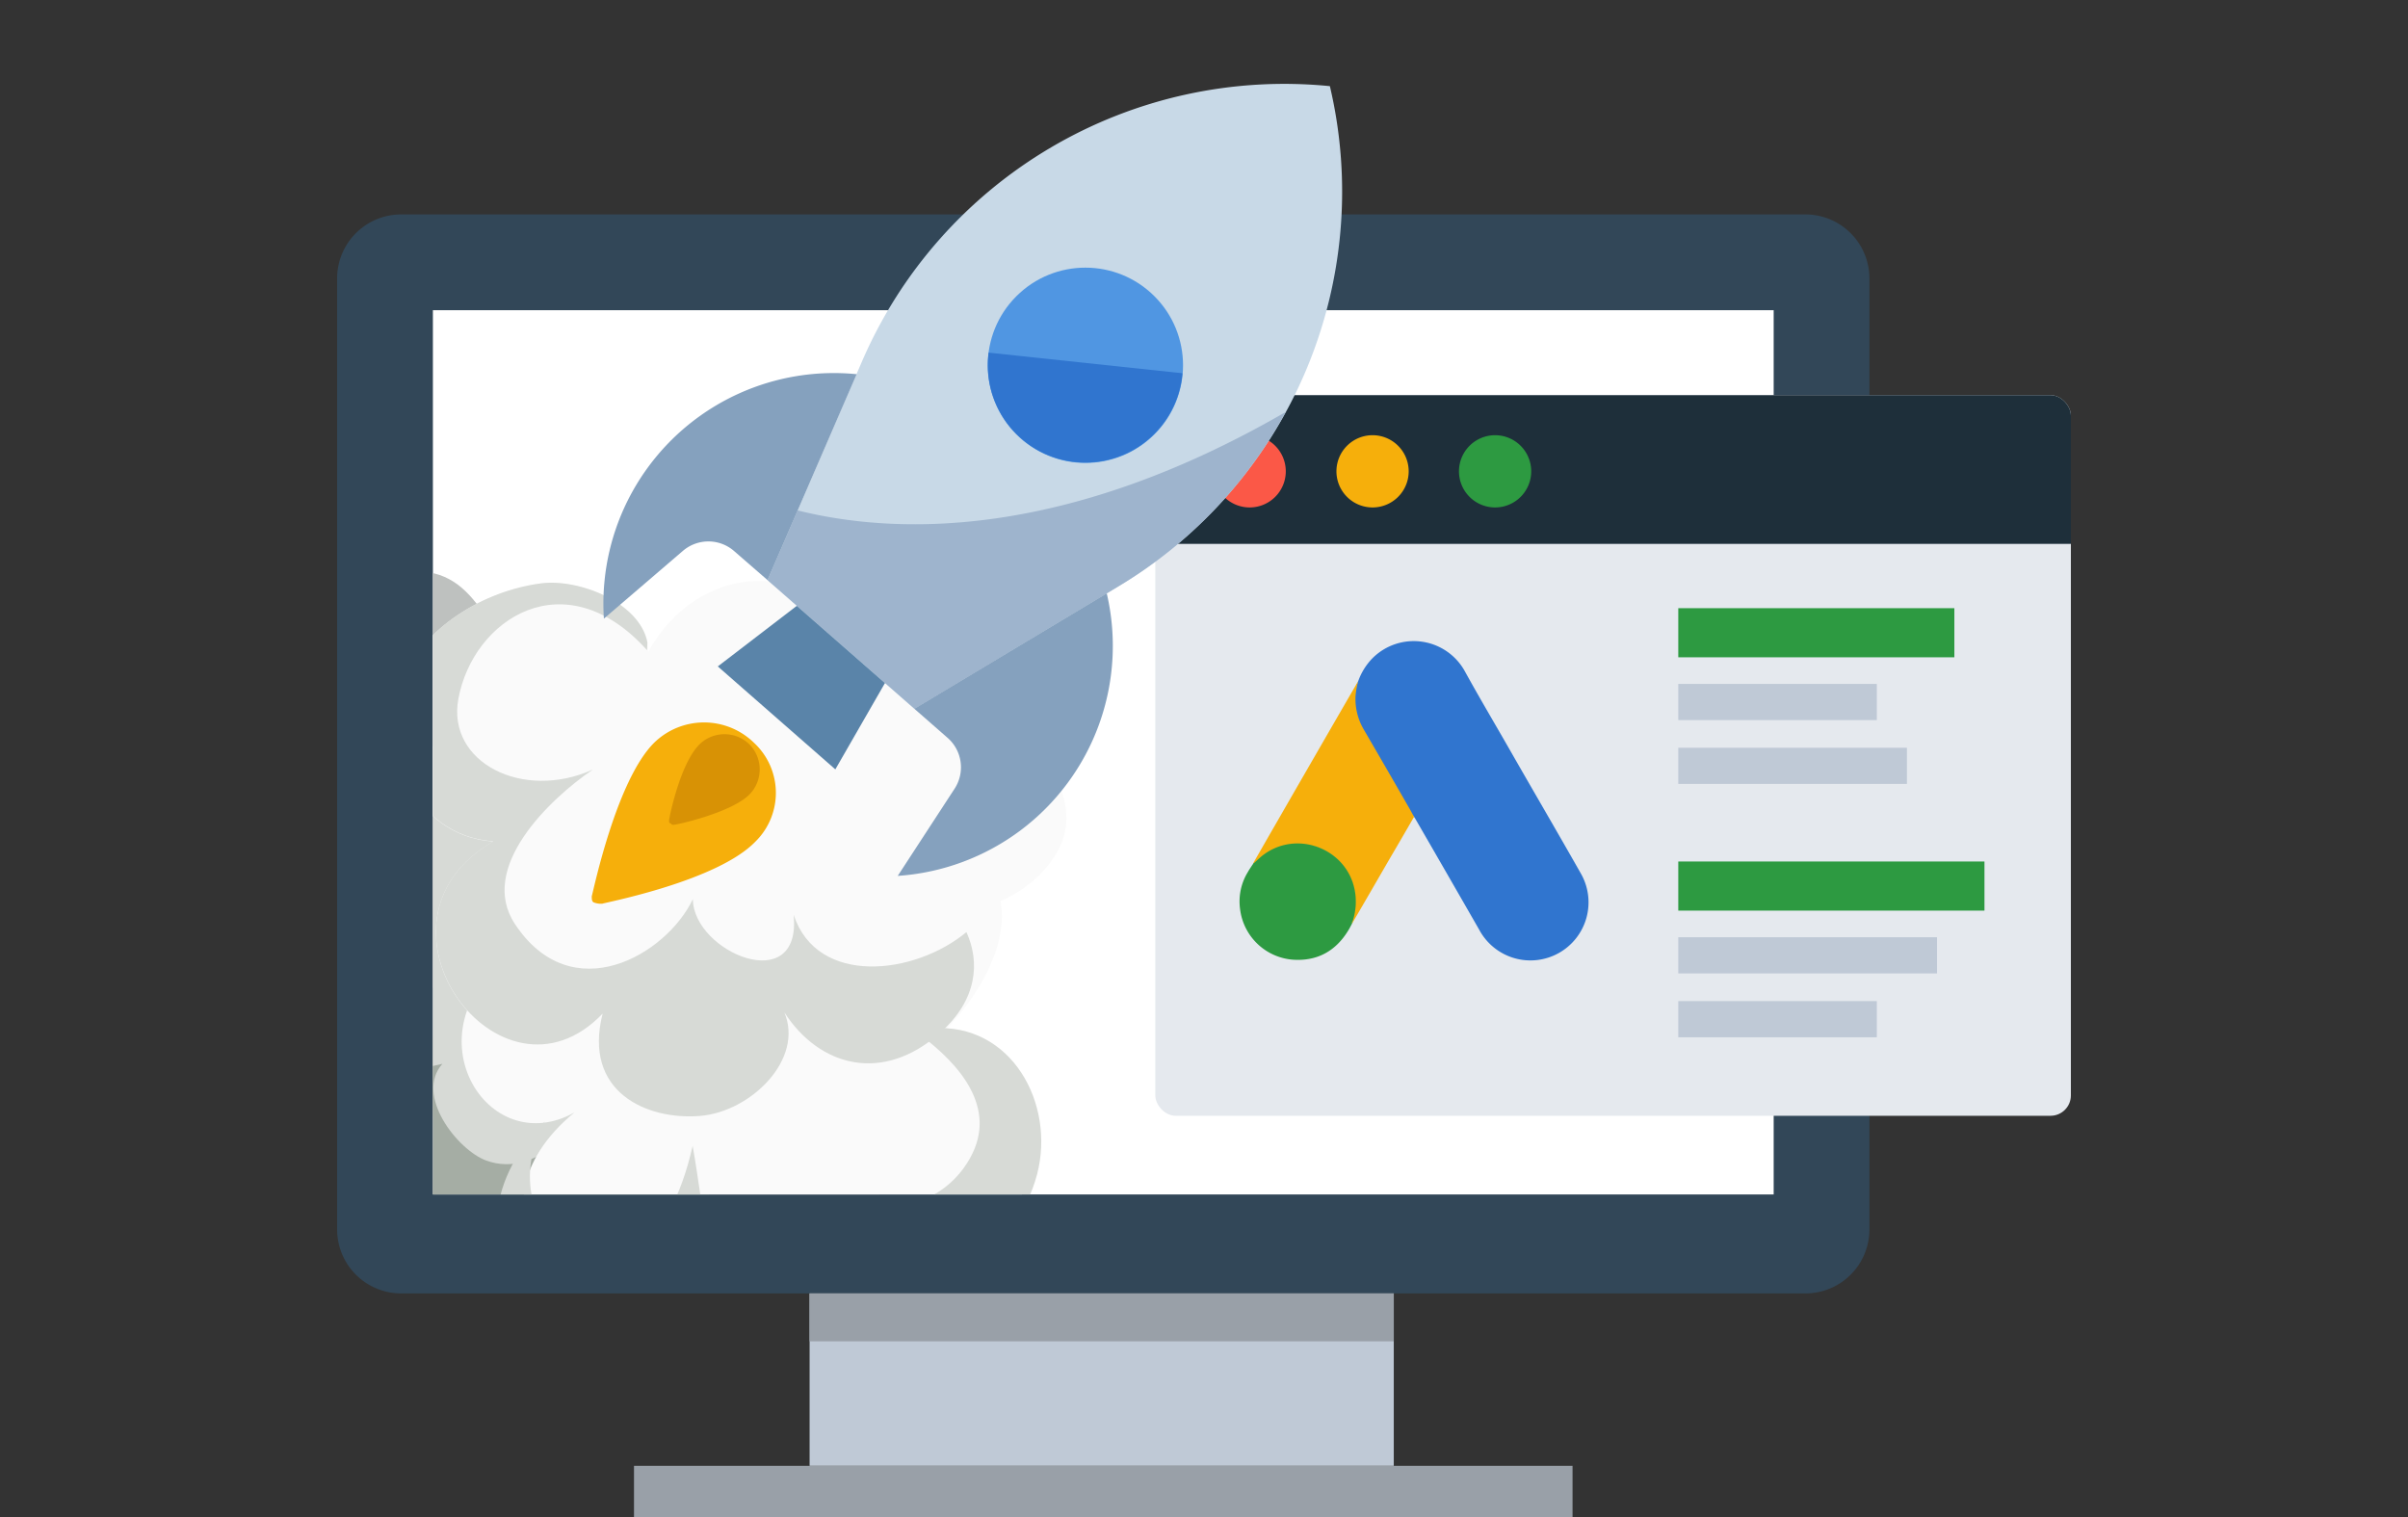 <?xml version="1.0" encoding="utf-8"?><svg id="Livello_1" data-name="Livello 1" xmlns="http://www.w3.org/2000/svg" xmlns:xlink="http://www.w3.org/1999/xlink" viewBox="0 0 800 504"><rect x="0" y="0" width="800" height="504" fill="#333333" stroke="none"/><defs><style>.cls-1{fill:none;}.cls-2{fill:#324758;}.cls-3{fill:#fff;}.cls-4{fill:#bfc9d6;}.cls-5{fill:#99a0a8;}.cls-6{clip-path:url(#clip-path);}.cls-7{fill:#a5ada4;}.cls-8{fill:#bec1bf;}.cls-9{fill:#d7dad6;}.cls-10{fill:#fafafa;}.cls-11{fill:#e5e9ee;}.cls-12{clip-path:url(#clip-path-2);}.cls-13{fill:#1e2f3a;}.cls-14{fill:#2d9a41;}.cls-15{fill:#f6af0b;}.cls-16{fill:#fb5847;}.cls-17{fill:#3075cf;}.cls-18{fill:#d8b41d;}.cls-19{fill:#c8d9e7;}.cls-20{fill:#9eb4cd;}.cls-21{fill:#5096e2;}.cls-22{fill:#5a84a9;}.cls-23{fill:#85a1be;}.cls-24{fill:#d89205;}</style><clipPath id="clip-path"><rect class="cls-1" x="143.82" y="142.57" width="244.92" height="254.26"/></clipPath><clipPath id="clip-path-2"><rect class="cls-1" x="383.82" y="131.29" width="304.18" height="49.41"/></clipPath></defs><title>agenzia_adwords_immediato</title><path class="cls-2" d="M599.86,71.24H133.21A21.28,21.28,0,0,0,112,92.46V408.51a21.28,21.28,0,0,0,21.21,21.21H599.86a21.27,21.27,0,0,0,21.21-21.21v-316A21.28,21.28,0,0,0,599.86,71.24Z"/><rect class="cls-3" x="143.82" y="103.06" width="445.44" height="293.78"/><rect class="cls-4" x="268.97" y="429.72" width="194.08" height="57.27"/><rect class="cls-5" x="210.63" y="486.99" width="311.81" height="17.01"/><rect class="cls-5" x="268.97" y="429.72" width="194.08" height="15.91"/><g class="cls-6"><path class="cls-7" d="M308.59,403.93l-144-62.25c-36.35-8.43-34.57,36.65-2.1,35.7-43.69,15.48-16.95,79.42,23.89,60.28-21.23,22.4,42.86,86.06,58.2,27.14C279.31,524.88,364.17,460.82,308.59,403.93Z"/><path class="cls-7" d="M229.77,390.27,71,321.6C30.85,312.3,32.82,362,68.63,361,20.44,378.06,49.93,448.6,95,427.49c-23.42,24.71,47.28,94.94,64.2,29.93C197.46,523.7,291.08,453,229.77,390.27Z"/><path class="cls-8" d="M170.94,221.76c-9.06-14.84-16.63-39.52-43.27-29.53-22,8.26-23.09,30.3-15.2,45.65-64.49-31.41-88,51.74-28,59.89-16,4.44-12.56,26.24-6.19,36.39,14.29,22.78,43.23,16.3,64.2-.38Z"/><path class="cls-9" d="M214.54,290.15c-10.85-14.33-62.18-42.59-62.18-42.59-14.23-.48-34.83,5.22-39,22-3.67,14.86,10.2,32.18,24.06,34.44-15.1,2.74-33.41,15.53-30.08,32.66,4.95,25.41,23.26,20.59,39.63,16.78-9.26,10.45,5,28.55,14.46,32.09C195.76,398.33,229.43,309.84,214.54,290.15Z"/><path class="cls-10" d="M312.37,343.07c17.66-15.7,11.8-34.45.55-44.21,14.47,8.84,37.56-7.05,40.86-22.32,2.72-12.57-6.08-24.88-13.46-32l3.73-1.73c3.82-14.27-22.28-28.1-34.7-25.9-11.88,2.11-20.11,12.89-23.7,22.67,9.31-48.89-47.48-63.75-70.32-23,.34-15-22-24.48-35.59-22.7-19.06,2.49-39,14.54-46.25,32.15-8.64,21,3.63,51.8,30.41,53.55-46.47,26.64,2.33,92.79,36.31,57.24-6.65,26.09,14.69,35.45,32.38,34,16.93-1.41,34.54-18.81,28-34.39C272.29,354.47,293.3,360,312.37,343.07Z"/><path class="cls-10" d="M341.25,391.73c6.06-22.32-7.06-47.61-31.49-45.36,13.55-11.75,30.31-36.64,19.78-54.52-8.67-14.75-34.63-21.31-49.2-12.61,0,0-110.7,39.89-111.59,38.66-33,25.4-6.86,67.83,22.08,51.71-39.63,32.57-2.3,75.6,35.62,42.37-6,60.17,75.62,55.51,61.19,5.41C307.94,426.56,334.48,416.68,341.25,391.73Z"/><path class="cls-9" d="M179.74,193.81c-19.06,2.49-39,14.54-46.25,32.15-8.64,21,3.63,51.8,30.41,53.55-46.47,26.64,2.33,92.79,36.31,57.24-6.65,26.09,14.69,35.45,32.38,34,16.93-1.41,34.54-18.81,28-34.39,11.72,18.13,32.73,23.68,51.8,6.73,12.4-11,13.2-23.55,8.68-33.41-17.28,14.34-49.58,18-57.4-5.75,2.72,27.56-33.3,12.47-33.49-5.2-8.77,18.46-40.16,36.9-59.11,8.25-12.38-18.71,11.52-41.52,25.89-51.31-23.29,10.52-48.53-2.38-44.69-23.42,4.87-26.7,35.48-46.49,62.7-16.24l.12-2.56C212.57,200.2,192.39,192.16,179.74,193.81Z"/><path class="cls-9" d="M224.94,416c-5.37,63.51,80.82,56.06,64.3,2.83,22.14,10.07,48.41-2.4,55.3-28.66,6.16-23.49-8.51-50.47-34.92-48.53.76-.64,1.54-1.33,2.31-2.05-1.77.45-4.62,3.49-6.33,4.15,12.89,9.59,26.07,24.2,16.69,41-9.86,17.67-31.6,20.07-48.31,12.85,9.85,16.77,9.45,36-14.07,38.55-25.26,2.69-25.08-29.95-29.8-55.43-15.59,69-70.64,31.18-49.14-8.08C138.2,415.6,191.37,468.39,224.94,416Z"/></g><rect class="cls-11" x="383.82" y="131.29" width="304.18" height="239.41" rx="6.76"/><g class="cls-12"><rect class="cls-13" x="383.82" y="131.29" width="304.18" height="265.41" rx="6.76"/></g><path class="cls-14" d="M484.71,156.59a12,12,0,1,1,12,12A12,12,0,0,1,484.71,156.59Z"/><path class="cls-15" d="M444,156.59a12,12,0,1,1,12,12A12,12,0,0,1,444,156.59Z"/><path class="cls-16" d="M403.17,156.59a12,12,0,1,1,12,12A12,12,0,0,1,403.17,156.59Z"/><g id="Page-2"><g id="google_browser_after-copy" data-name="google browser after-copy"><g id="sitelinks"><g id="Rectangle-path-Copy-4-_-Rectangle-path-Copy-3-_-Rectangle-path-Copy" data-name="Rectangle-path-Copy-4-+-Rectangle-path-Copy-3-+-Rectangle-path-Copy"><rect id="Rectangle-path-Copy-4" class="cls-4" x="557.57" y="227.22" width="65.96" height="12.02"/><rect id="Rectangle-path-Copy-3" class="cls-4" x="557.57" y="248.43" width="75.96" height="12.02"/><rect id="Rectangle-path-Copy" class="cls-14" x="557.57" y="202.06" width="91.72" height="16.32"/></g><g id="Rectangle-path-Copy-26-_-Rectangle-path-Copy-21-_-Rectangle-path-Copy-22" data-name="Rectangle-path-Copy-26-+-Rectangle-path-Copy-21-+-Rectangle-path-Copy-22"><rect id="Rectangle-path-Copy-26" class="cls-4" x="557.57" y="311.38" width="85.96" height="12.02"/><rect id="Rectangle-path-Copy-21" class="cls-4" x="557.57" y="332.6" width="65.96" height="12.02"/><rect id="Rectangle-path-Copy-22" class="cls-14" x="557.57" y="286.22" width="101.72" height="16.32"/></g></g></g></g><path class="cls-17" d="M451.22,226.33a20.88,20.88,0,0,1,4.95-7.84A19.38,19.38,0,0,1,486.65,223c4.67,8.5,9.61,16.81,14.42,25.21,8,14,16.15,27.92,24.09,41.92a19.3,19.3,0,1,1-33.75,18.72q-10.57-18.42-21.19-36.79a3.93,3.93,0,0,0-.52-.74,7.88,7.88,0,0,1-1.54-2.29c-3.12-5.51-6.35-11-9.47-16.43-2-3.55-4.11-7.05-6.12-10.6A19.36,19.36,0,0,1,450,231.74a14.33,14.33,0,0,1,1.22-5.41"/><path class="cls-15" d="M451.22,226.33a26.6,26.6,0,0,0-.89,5.13,20.16,20.16,0,0,0,2.8,11q7.71,13.24,15.36,26.56c.47.8.84,1.59,1.31,2.34-2.8,4.85-5.6,9.66-8.45,14.52-3.92,6.76-7.84,13.58-11.81,20.35-.19,0-.24-.09-.28-.23a2.89,2.89,0,0,1,.18-1.08A18.77,18.77,0,0,0,445,286.36a17.8,17.8,0,0,0-11-5.65,18.92,18.92,0,0,0-15,4.16c-.8.6-1.31,1.49-2.24,2a.32.32,0,0,1-.33-.24c2.24-3.87,4.44-7.75,6.68-11.62q13.86-24.09,27.77-48.13c.09-.19.23-.33.33-.51"/><path class="cls-14" d="M416.63,286.73c.88-.79,1.72-1.63,2.66-2.38,11.34-9,28.38-2.47,30.85,11.72a20.55,20.55,0,0,1-.74,9.94,5.8,5.8,0,0,1-.19.8c-.42.74-.79,1.54-1.26,2.28-4.15,6.86-10.27,10.27-18.3,9.76A19.16,19.16,0,0,1,412,302.14a18.65,18.65,0,0,1,2.57-12.42c.46-.84,1-1.59,1.54-2.43.23-.18.14-.56.56-.56"/><path class="cls-18" d="M449.21,306.81c-.19-.33,0-.56.19-.8l.18.19-.37.61"/><path class="cls-19" d="M303.77,235.48,255,192.73,286.41,120A152.85,152.85,0,0,1,441.82,28.62h0a152.84,152.84,0,0,1-70.13,166.1Z"/><path class="cls-20" d="M265,169.58l-10,23.15,48.81,42.75,67.92-40.76a152.42,152.42,0,0,0,55.42-57.85C353.09,179.72,297.09,177.58,265,169.58Z"/><circle class="cls-21" cx="360.6" cy="121.36" r="32.44" transform="translate(19.8 290.53) rotate(-45)"/><polygon class="cls-22" points="264.72 201.28 238.47 221.41 277.52 255.61 294.01 226.93 264.72 201.28"/><path class="cls-23" d="M200.63,205.53,226.9,183a13,13,0,0,1,17,.09L255,192.73l29.6-68.41A76.56,76.56,0,0,0,200.84,193,75,75,0,0,0,200.63,205.53Z"/><path class="cls-23" d="M298.25,291l18.91-29a13,13,0,0,0-2.33-16.85l-11.06-9.68,63.92-38.35A76.59,76.59,0,0,1,298.25,291Z"/><path class="cls-17" d="M328.44,117.15A32.39,32.39,0,0,0,392.61,126c.09-.67.16-1.33.21-2Z"/><path class="cls-15" d="M250.54,246.82a23.74,23.74,0,0,0-33.27,0c-12.61,12.61-20.17,49.41-20.67,50.92,0,1,0,1.51.5,2a6.46,6.46,0,0,0,3,.5c1.51-.5,38.31-7.56,50.91-20.67A22.69,22.69,0,0,0,250.54,246.82Z"/><path class="cls-24" d="M249,247.33a11.87,11.87,0,0,0-16.64,0c-6.55,6.55-10.08,24.7-10.08,25.2s0,1,.5,1c.51.51.51.51,1,.51,1,0,19.16-4,25.21-10.09A11.87,11.87,0,0,0,249,247.33Z"/></svg>